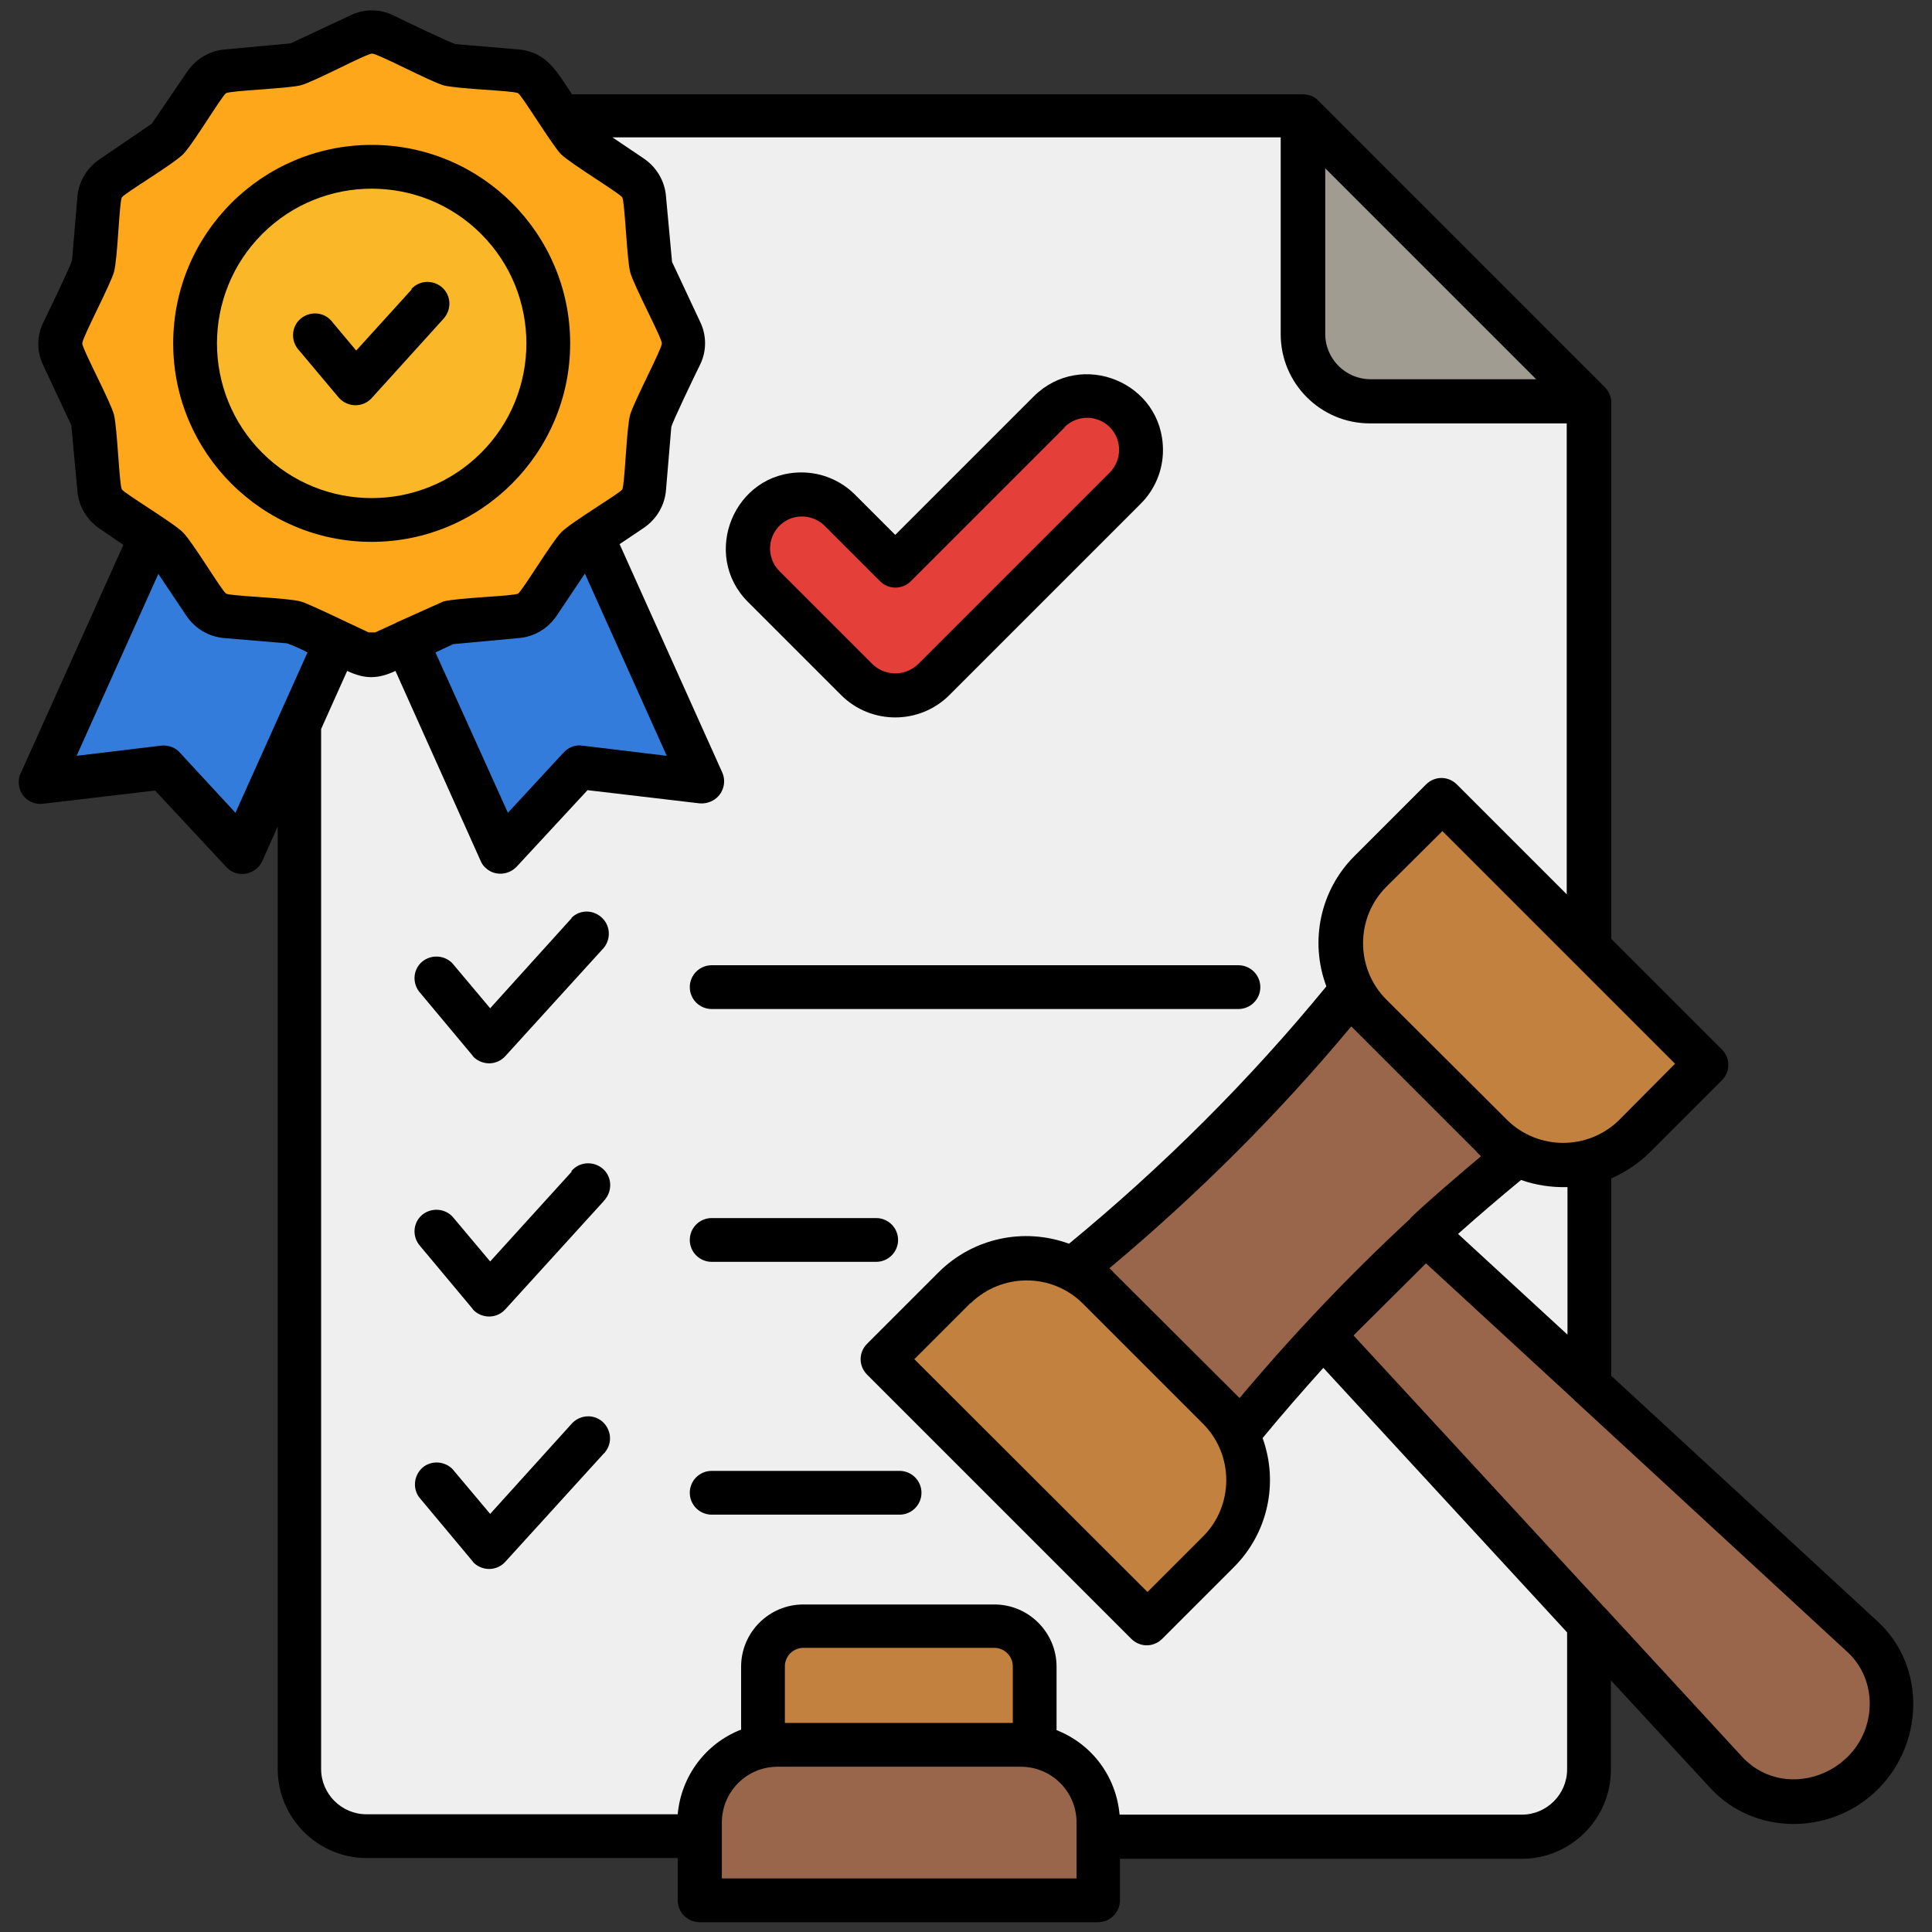 <?xml version="1.0" encoding="UTF-8"?> <svg xmlns="http://www.w3.org/2000/svg" id="Layer_1" version="1.1" viewBox="0 0 512 512"><rect x="0" y="0" width="512" height="512" fill="#333333" stroke="none"/><defs><style> .st0 { fill: #337cdb; } .st0, .st1, .st2, .st3, .st4, .st5, .st6, .st7, .st8 { fill-rule: evenodd; } .st1 { fill: #fab728; } .st2 { fill: #c2813f; } .st3 { fill: #efeff0; } .st4 { fill: #99664b; } .st6 { fill: #a19c91; } .st7 { fill: #ffa71b; } .st8 { fill: #e43f39; } </style></defs><path class="st5" d="M296.8,492.4v11.2c0,3.2-2.6,5.8-5.8,5.8h-105.6c-3.2,0-5.8-2.6-5.8-5.8h0v-11.2h-82.4c-13,0-23.6-10.6-23.6-23.6v-249.8l-4.1,9.2c-1.3,2.9-4.8,4.2-7.7,2.9-.7-.3-1.3-.8-1.8-1.3l-18.9-20.3-29.7,3.5c-3.2.4-6.1-1.9-6.4-5.1-.1-1,0-2.1.5-3l27.2-60.5-6.3-4.3c-3.4-2.3-5.6-6-5.9-10.1l-1.6-17.3-7.4-15.8c-1.8-3.6-1.8-7.9,0-11.5,1-2,7.5-15.5,7.6-16.5l1.4-16.6c.3-4.1,2.5-7.8,5.9-10.1l13.8-9.4,9.4-13.8c2.3-3.4,6-5.6,10.1-5.9l17.3-1.6,15.8-7.4c3.6-1.8,7.9-1.8,11.5,0,2,1,15.5,7.5,16.5,7.6l16.6,1.4c7.7.7,10.3,6.2,14.2,11.9h193.7c1.6,0,3.1.6,4.2,1.8l75.7,75.7c1.1,1.1,1.8,2.6,1.8,4.1v142.2l29.3,29.3c2.3,2.3,2.3,5.9,0,8.2h0s-19,19-19,19c-3,3-6.5,5.3-10.3,7v52.3l70.6,65.1c13.2,12.2,12.2,33.3-.8,45.3-12.2,11.3-31.9,11.4-43.5-1.1l-26.4-28.6v23.7c0,13-10.6,23.6-23.6,23.6h-106.5Z"></path><path class="st6" d="M407.2,100.6l-56-56v43.9c0,6.6,5.4,12,12,12h44Z"></path><path class="st1" d="M127.5,62c-16-16-42-16-58,0-16,16-16,42,0,58,16,16,42,16,58,0,16-16,16-42,0-58,0,0,0,0,0,0ZM109,76.6c2.2-2.4,5.8-2.5,8.2-.4,2.4,2.2,2.5,5.8.4,8.2l-19.1,21.1c-2.2,2.4-5.8,2.5-8.2.4-.2-.2-.4-.4-.5-.5l-10.5-12.5c-2.2-2.3-2.2-6,.1-8.2,2.3-2.2,6-2.2,8.2.1.2.2.4.4.6.7l6.2,7.4,14.7-16.2Z"></path><path class="st7" d="M98.5,38.4c29.1,0,52.6,23.6,52.6,52.6s-23.6,52.6-52.6,52.6-52.6-23.6-52.6-52.6h0c0-29.1,23.6-52.6,52.6-52.6ZM105,165l12.5-5.6c3.6-1,18.7-1.4,19.8-2.1s8.8-13.5,11.4-16.2,15.5-10.3,16.2-11.4,1.1-16.3,2.1-19.8,8.4-17.4,8.4-18.9-7.5-15.4-8.4-18.9-1.4-18.7-2.1-19.8-13.5-8.8-16.2-11.4c-2.3-2.3-10.3-15.5-11.4-16.2s-16.3-1.1-19.8-2.1-17.4-8.4-18.9-8.4-15.4,7.5-18.9,8.4-18.7,1.4-19.8,2.1-8.8,13.6-11.4,16.2c-2.7,2.7-15.5,10.3-16.2,11.4-.7,1.1-1.1,16.3-2.1,19.8s-8.4,17.4-8.4,18.9,7.5,15.4,8.4,18.9,1.4,18.7,2.1,19.8,13.6,8.8,16.2,11.4,10.3,15.5,11.4,16.2,16.3,1.1,19.8,2.1c2,.5,14.3,6.5,18,8.2h1.7l5.7-2.6Z"></path><path class="st0" d="M42,152l-21.7,48.3,22.4-2.7c1.9-.2,3.9.5,5.1,2l14.6,15.8,19.1-42.5c-1.7-.9-3.5-1.7-5.4-2.4l-16.6-1.4c-4.1-.3-7.8-2.5-10.1-5.9l-7.5-11.2Z"></path><path class="st0" d="M115.4,172.9l19.2,42.5,14.6-15.8c1.3-1.5,3.2-2.3,5.1-2l22.4,2.7-21.7-48.3-7.5,11.2c-2.3,3.4-6,5.6-10.1,5.9l-17.3,1.6-4.7,2.2Z"></path><path class="st2" d="M382.2,220.3l-14.9,14.8c-8.1,8.2-8.1,21.5,0,29.7l32.1,32c8.2,8.1,21.5,8.1,29.7,0l14.8-14.9-61.7-61.7Z"></path><path class="st2" d="M257.2,345.3l-14.9,14.9,61.8,61.7,14.8-14.8c8.1-8.2,8.1-21.5,0-29.7l-32-32c-8.2-8.1-21.4-8.1-29.7,0h0Z"></path><path class="st4" d="M358.7,353.9l66.5,72.1c.2.2.3.3.5.5l36.2,39.3c11.9,12.4,33.5,3.4,33.6-14.3,0-5.1-2-10-5.7-13.5l-72.2-66.6c-.2-.2-.4-.3-.5-.5l-39.2-36.1-19.2,19.1Z"></path><path class="st3" d="M386.4,327l29,26.7v-39.1c-4.2.1-8.4-.5-12.3-1.9-5.7,4.7-11.2,9.4-16.7,14.3Z"></path><path class="st4" d="M373.7,322.9c3.5-3.5,14.6-13,18.8-16.5-.5-.4-.9-.8-1.3-1.3l-32-32c-.4-.4-.7-.7-1.1-1.1-19.4,23.3-40.9,44.7-64.1,64.1.4.3.8.7,1.1,1.1l32.1,32c.4.4.9.9,1.3,1.3,14.1-16.8,29.2-32.7,45.3-47.6h0Z"></path><path class="st4" d="M270.5,468.2h-64.4c-8.2,0-14.8,6.6-14.8,14.8v14.8h94v-14.8c0-8.2-6.6-14.8-14.8-14.8Z"></path><path class="st2" d="M268.4,456.6v-15c0-2.7-2.2-4.9-4.9-4.9h-50.6c-2.7,0-4.9,2.2-4.9,4.9v15h60.4Z"></path><path class="st3" d="M196.4,458.5v-16.8c0-9.1,7.4-16.5,16.5-16.5h50.6c9.1,0,16.5,7.4,16.5,16.5v16.8c9.4,3.7,15.8,12.3,16.7,22.4h106.6c6.6,0,12-5.4,12-12v-36.3l-64.6-70.1c-5.5,6.1-10.9,12.3-16.1,18.6,4.3,11.9,1.4,25.2-7.6,34.2l-19,19c-2.3,2.3-5.9,2.3-8.2,0h0s-70-70-70-70c-2.3-2.3-2.3-5.9,0-8.2l19-19c9.1-9,22.5-11.9,34.5-7.5,24.9-20.5,47.8-43.3,68.2-68.2-4.5-12-1.6-25.5,7.4-34.5l19-19c2.3-2.3,5.9-2.3,8.2,0,0,0,0,0,0,0l29.1,29.1v-124.8h-52.2c-13,0-23.6-10.6-23.6-23.6v-52.2h-177.1l8.3,5.6c3.4,2.3,5.6,6,5.9,10.1l1.6,17.3,7.4,15.8c1.8,3.6,1.8,7.9,0,11.5-1,2-7.5,15.5-7.6,16.5l-1.4,16.6c-.3,4.1-2.5,7.8-5.9,10.1l-6.4,4.3,27.2,60.5c1.3,2.9,0,6.4-3,7.7-.9.4-2,.6-3,.5l-29.7-3.5-18.8,20.3c-2.2,2.3-5.9,2.5-8.2.3-.6-.5-1-1.1-1.3-1.8l-22.6-50.4c-4.7,2.2-8.1,2.2-12.8,0l-6.9,15.4v275.6c0,6.6,5.4,12,12,12h82.5c.9-10,7.3-18.7,16.7-22.4h0ZM237.3,141.7l36.6-36.6c12.6-12.6,34.3-3.8,34.3,14.2,0,5.3-2.1,10.4-5.9,14.2l-50.7,50.7c-7.9,7.9-20.8,7.9-28.7,0l-24.7-24.7c-12.5-12.5-3.7-34.3,14.2-34.3,5.3,0,10.4,2.1,14.2,5.9l10.7,10.7h0ZM151.4,243.3c2.2-2.3,5.9-2.3,8.2,0,2.2,2.1,2.3,5.6.4,7.9l-26.1,28.7c-2.2,2.4-5.8,2.5-8.2.4-.2-.2-.4-.4-.5-.6l-14.2-17c-1.9-2.6-1.4-6.2,1.2-8.1,2.4-1.7,5.7-1.4,7.7.7l10,11.9,21.6-23.9ZM188.6,334.4c-3.2,0-5.8-2.6-5.8-5.8s2.6-5.8,5.8-5.8h43.6c3.2,0,5.8,2.6,5.8,5.8s-2.6,5.8-5.8,5.8h-43.6ZM188.6,267.4c-3.2,0-5.8-2.6-5.8-5.8s2.6-5.8,5.8-5.8h139.6c3.2,0,5.8,2.6,5.8,5.8s-2.6,5.8-5.8,5.8h-139.6ZM188.6,401.4c-3.2,0-5.8-2.6-5.8-5.8s2.6-5.8,5.8-5.8h49.8c3.2,0,5.8,2.6,5.8,5.8s-2.6,5.8-5.8,5.8h-49.8ZM151.4,310.4c2-2.5,5.7-2.8,8.2-.8,2.5,2,2.8,5.7.8,8.2-.1.2-.3.3-.4.5l-26.1,28.7c-2.2,2.4-5.8,2.5-8.2.4-.2-.2-.4-.4-.5-.6l-14.2-17c-1.9-2.6-1.4-6.2,1.2-8.1,2.4-1.7,5.7-1.4,7.7.7l10,11.9,21.6-23.8h0ZM151.4,377.4c2.1-2.4,5.7-2.8,8.2-.7,2.4,2.1,2.8,5.7.7,8.2,0,.1-.2.2-.3.3l-26.1,28.7c-2.2,2.4-5.8,2.5-8.2.4-.2-.2-.4-.4-.5-.6l-14.2-17c-1.8-2.6-1.2-6.2,1.4-8.1,2.3-1.6,5.5-1.3,7.5.7l10,11.9,21.6-23.9Z"></path><path class="st8" d="M282.1,113.3l-40.7,40.7c-2.3,2.3-5.9,2.3-8.2,0l-14.8-14.8c-3.4-3.2-8.8-3.1-12,.3-3.1,3.3-3.1,8.4,0,11.7l24.7,24.7c3.4,3.4,8.9,3.4,12.3,0l50.7-50.7c3.3-3.3,3.3-8.7,0-12s-8.7-3.3-12,0h0Z"></path></svg> 